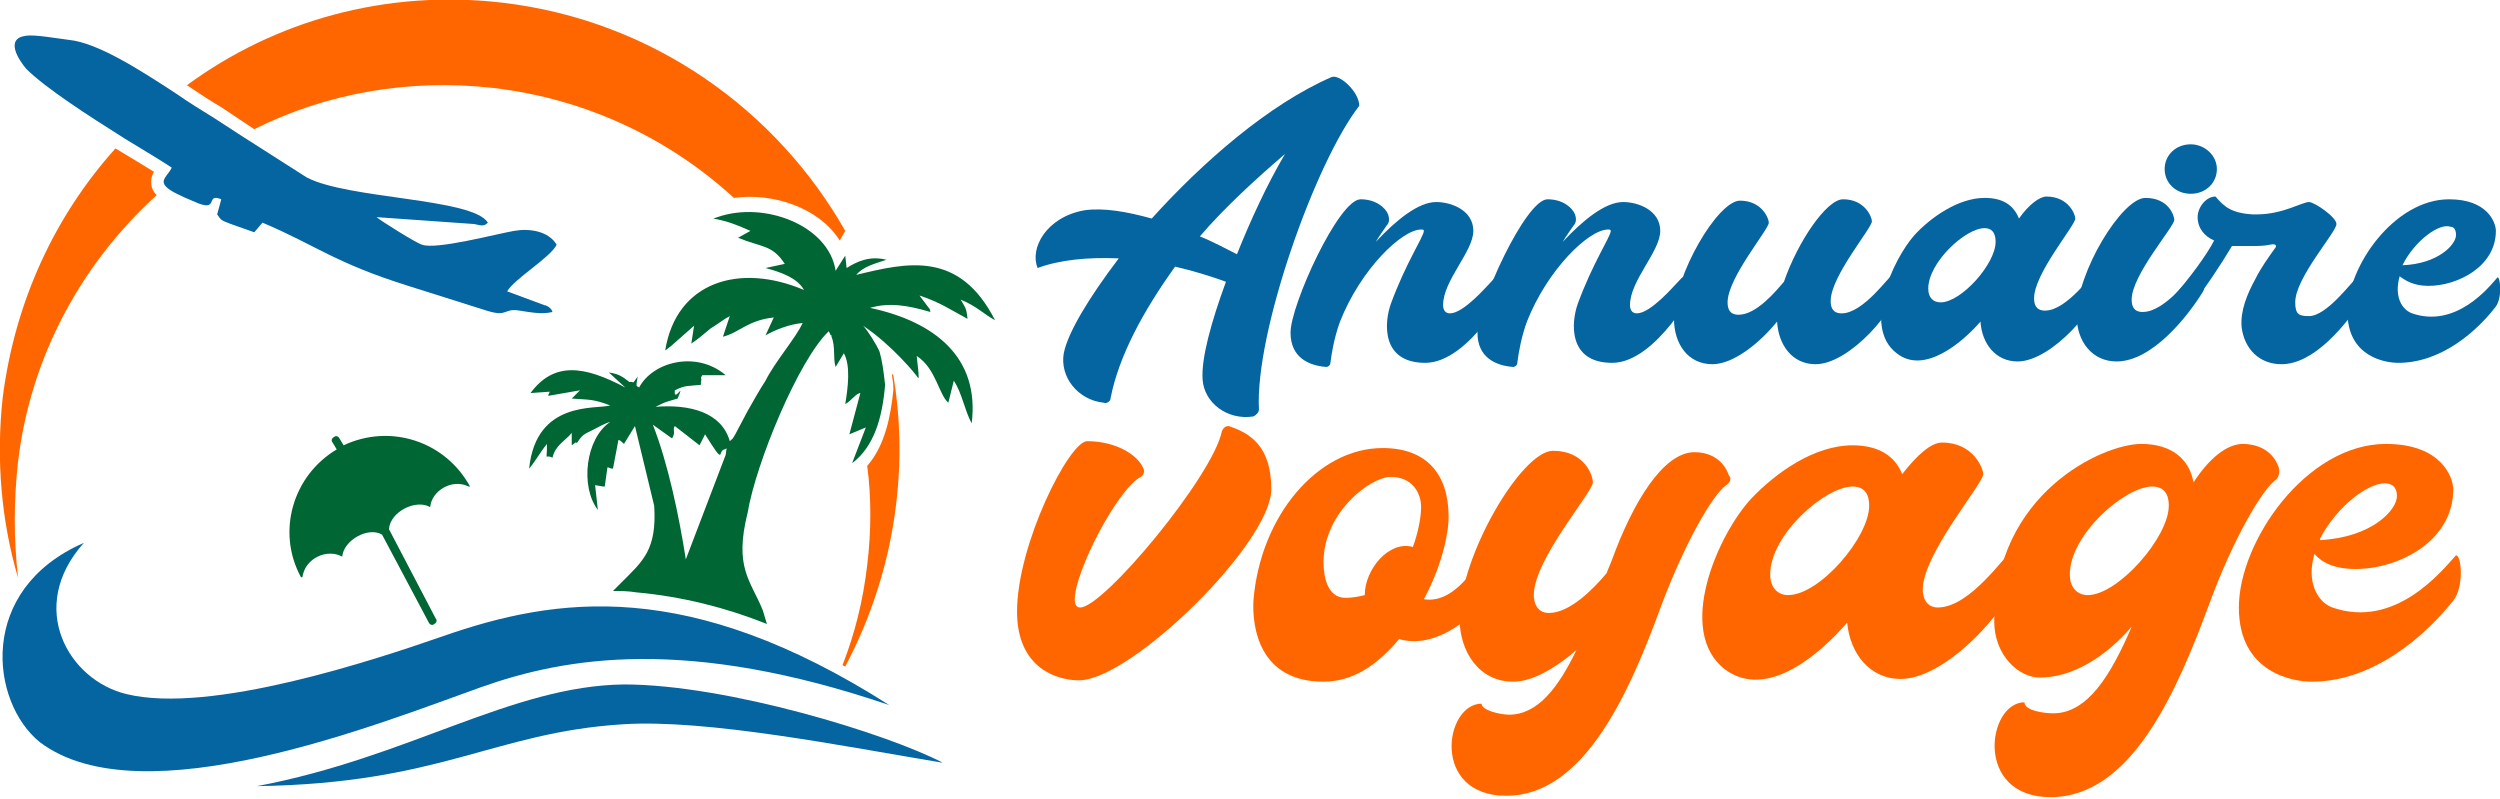 <?xml version="1.0" encoding="utf-8"?>
<!-- Generator: Adobe Illustrator 24.1.0, SVG Export Plug-In . SVG Version: 6.00 Build 0)  -->
<svg version="1.1" id="Layer_1" xmlns="http://www.w3.org/2000/svg" xmlns:xlink="http://www.w3.org/1999/xlink" x="0px" y="0px"
	 width="181.9px" height="58.1px" viewBox="0 0 181.9 58.1" style="enable-background:new 0 0 181.9 58.1;" xml:space="preserve">
<style type="text/css">
	.st0{fill:#0565A1;}
	.st1{fill:#FF6600;}
	.st2{fill-rule:evenodd;clip-rule:evenodd;fill:#FF6600;}
	.st3{fill-rule:evenodd;clip-rule:evenodd;fill:#006633;}
	.st4{fill-rule:evenodd;clip-rule:evenodd;fill:#0565A1;}
</style>
<g>
	<path class="st0" d="M98.9,7.7c-3.2,4.1-7.6,16.5-7.3,22.1c0,0.2-0.2,0.4-0.4,0.5c-1.9,0.3-3.6-1-3.7-2.7c-0.1-1.5,0.6-4.1,1.7-7.1
		c-1.1-0.4-2.4-0.8-3.7-1.1c-2.3,3.2-4.1,6.5-4.7,9.6c0,0.2-0.3,0.4-0.5,0.3c-1.9-0.2-3.2-1.9-2.9-3.6c0.3-1.5,1.8-4,4-6.9
		c-2.2-0.1-4.3,0.1-5.9,0.7c-0.6-1.4,0.6-3.7,3.4-4.2c1.4-0.2,3.1,0.1,4.9,0.6c3.7-4.1,8.5-8.3,13.1-10.3
		C97.5,5.4,98.9,6.7,98.9,7.7z M93.5,11.2c-2.1,1.8-4.4,3.9-6.2,6c1,0.4,1.9,0.9,2.7,1.3C91,16,92.2,13.4,93.5,11.2z"/>
	<path class="st0" d="M109.9,20.5c0,0.3-3,5.9-6.2,5.9c-3.2,0-3-2.9-2.5-4.3c1.1-3,2.4-4.9,2.4-5.3c0-0.1-0.1-0.1-0.2-0.1
		c-1.4,0-4.4,2.9-5.9,6.7c-0.4,1.1-0.6,2.2-0.7,3c0,0.2-0.2,0.3-0.3,0.3c-1.3-0.1-2.6-0.7-2.6-2.5c0-2,3.5-9.7,5.1-9.7
		c1.1,0,1.8,0.6,2,1.1c0.1,0.3,0.1,0.6-0.1,0.8c-0.2,0.3-0.5,0.7-0.8,1.2c1.5-1.6,3.1-2.9,4.4-2.9c1.1,0,2.7,0.6,2.7,2.1
		c0,1.5-2.2,3.6-2.2,5.4c0,0.4,0.2,0.6,0.5,0.6c1,0,2.7-2,3-2.3c0.2-0.2,0.3-0.4,0.6-0.4C109.6,20.1,109.9,20.2,109.9,20.5z"/>
	<path class="st0" d="M123.5,20.5c0,0.3-3,5.9-6.2,5.9c-3.2,0-3-2.9-2.5-4.3c1.1-3,2.4-4.9,2.4-5.3c0-0.1-0.1-0.1-0.2-0.1
		c-1.4,0-4.4,2.9-5.9,6.7c-0.4,1.1-0.6,2.2-0.7,3c0,0.2-0.2,0.3-0.3,0.3c-1.3-0.1-2.6-0.7-2.6-2.5c0-2,3.5-9.7,5.1-9.7
		c1.1,0,1.8,0.6,2,1.1c0.1,0.3,0.1,0.6-0.1,0.8c-0.2,0.3-0.5,0.7-0.8,1.2c1.5-1.6,3.1-2.9,4.4-2.9c1.1,0,2.7,0.6,2.7,2.1
		c0,1.5-2.2,3.6-2.2,5.4c0,0.4,0.2,0.6,0.5,0.6c1,0,2.7-2,3-2.3c0.2-0.2,0.3-0.4,0.6-0.4C123.3,20.1,123.5,20.2,123.5,20.5z"/>
	<path class="st0" d="M138.1,20.8c0,1.6-3.5,5.7-6,5.7c-1.7,0-2.7-1.4-2.8-3.1c-1.3,1.6-3.2,3.1-4.7,3.1c-1.8,0-2.8-1.5-2.8-3.3
		c0-3.2,3.2-8.6,4.8-8.6s2.1,1.3,2.1,1.6c0,0.5-3,4-3,5.8c0,0.4,0.1,0.9,0.8,0.9c1.3,0,2.7-1.7,3.3-2.4c1-2.9,3.1-6,4.3-6
		c1.6,0,2.1,1.3,2.1,1.6c0,0.5-3,4-3,5.8c0,0.4,0.1,0.9,0.8,0.9c1.6,0,3.5-2.8,3.7-2.8C137.8,20.2,138.1,20.3,138.1,20.8z"/>
	<path class="st0" d="M152.8,20.6c0,1.6-3.5,5.7-6,5.7c-1.6,0-2.6-1.3-2.7-2.9c-1.3,1.5-4.1,3.9-6.1,2.3c-2.5-1.9-0.3-6.8,1.3-8.6
		c1.2-1.3,3.2-2.7,5.1-2.7c1.3,0,2.1,0.5,2.5,1.5c0.7-1,1.5-1.6,2-1.6c1.6,0,2.1,1.3,2.1,1.6c0,0.5-3,4-3,5.8c0,0.4,0.1,0.9,0.8,0.9
		c1.6,0,3.5-2.8,3.7-2.8C152.5,20,152.8,20,152.8,20.6z M145.2,17.6c0-0.2,0-1-0.8-1c-1.4,0-4.1,2.5-4.1,4.4c0,0.7,0.4,1,0.9,1
		C142.7,22,145.2,19.2,145.2,17.6z"/>
	<path class="st0" d="M160.3,21.2c-1.1,1.8-3.7,5.1-6.3,5.1c-1.8,0-2.9-1.5-2.9-3.3c0-3.2,3.3-8.6,5-8.6c1.7,0,2.1,1.3,2.1,1.6
		c0,0.5-3.1,4-3.1,5.8c0,0.4,0.1,0.9,0.8,0.9c1.7,0,3.6-2.8,3.8-2.8S160.6,20.7,160.3,21.2z M157.5,12.3c0-1,0.8-1.8,1.9-1.8
		c1,0,1.9,0.8,1.9,1.8c0,1-0.8,1.8-1.9,1.8C158.3,14.1,157.5,13.3,157.5,12.3z"/>
	<path class="st0" d="M171.9,21.8c-1.2,1.8-3.5,4.7-5.9,4.7c-1.6,0-2.7-1.1-2.9-2.7c-0.1-1.2,0.4-2.4,1-3.5c0.4-0.8,0.9-1.5,1.4-2.2
		c0.2-0.2,0.1-0.4-0.3-0.3c-0.5,0.1-0.9,0.1-1.4,0.1c-0.5,0-0.9,0-1.4,0c-0.9,1.5-1.9,3-3,4.4c-0.1,0.2-1.3-0.1-1.3-0.7
		c1.1-1.2,2.5-3.1,3-4.1c-0.7-0.3-1.2-0.9-1.2-1.7c0-0.7,0.6-1.5,1.3-1.5c0.6,0.7,1.1,1.2,2.7,1.3c0.1,0,0.2,0,0.3,0
		c1.9,0,3.3-0.9,3.8-0.9c0.4,0,2,1.1,2,1.6c0,0.6-3,3.9-3,5.7c0,0.9,0.3,1,1,1c1.3,0,3.1-2.5,3.4-2.7
		C172,20.2,172.2,21.5,171.9,21.8z"/>
	<path class="st0" d="M181.6,22.3c-1.3,1.7-3.9,4.1-7.1,4.1c-0.9,0-3.7-0.4-3.7-3.7s3.4-8.2,7.4-8.2c2.8,0,3.4,1.7,3.4,2.3
		c0,2.6-2.8,4-4.9,4c-1.1,0-1.7-0.4-2.1-0.7c-0.4,1.4,0.1,2.4,0.9,2.7c3.2,1.1,5.6-1.9,6.2-2.6C181.9,20,182.1,21.6,181.6,22.3z
		 M174.8,19.3c2.6-0.1,3.9-1.5,3.9-2.2c0-0.3-0.1-0.6-0.4-0.6C177.5,16.2,175.7,17.5,174.8,19.3C174.8,19.2,174.8,19.3,174.8,19.3z"
		/>
	<path class="st1" d="M92.5,35.6c0,3.9-10.2,13.9-14,13.9c-1.5,0-4.5-0.8-4.5-5c0-4.9,3.8-12.4,5.1-12.4c2.1,0,3.7,1,4.1,2
		c0.1,0.2,0,0.5-0.2,0.6c-1.7,0.9-4.8,6.9-4.8,8.9c0,0.5,0.2,0.6,0.4,0.6c1.7,0,9.6-9.5,10.3-12.8c0.1-0.3,0.3-0.4,0.5-0.4
		C90.9,31.5,92.5,32.4,92.5,35.6z"/>
	<path class="st1" d="M108.7,42.9c-1.8,2.5-4.5,4.3-6.9,3.6c-1.5,1.8-3.3,3.1-5.5,3.1c-4.7,0-5.2-4-5.1-5.9
		c0.5-6.2,4.7-11.1,9.4-11.1c3.2,0,4.8,1.9,4.8,5c0,1.4-0.6,3.8-1.8,6c2.5,0.4,4-3.1,4.6-3.1C109.4,40.5,109.3,42.1,108.7,42.9z
		 M103.4,36.9c0-1.1-0.7-2.2-2.2-2.2c-1.5,0-4.9,2.6-4.9,6.2c0,1.1,0.3,2.6,1.6,2.6c0.5,0,1-0.1,1.4-0.2c0,0,0,0,0,0
		c0-1.9,1.8-4,3.5-3.5C103.2,38.7,103.4,37.6,103.4,36.9z"/>
	<path class="st1" d="M125.6,35.3c-1,0.7-3,4.2-4.7,8.7c-2.3,6.3-5.6,13.9-11.3,13.9c-5.5,0-4.5-6.7-1.8-6.7c0,0.5,1.4,0.8,2,0.8
		c2.1,0,3.6-2,4.9-4.7c-1.5,1.3-3.2,2.3-4.6,2.3c-2.5,0-3.9-2.2-3.9-4.6c0-4.5,4.5-12.2,6.8-12.2c2.3,0,2.9,1.8,2.9,2.3
		c0,0.7-4.3,5.6-4.3,8.2c0,0.5,0.2,1.3,1.1,1.3c1.5,0,3.2-1.7,4.2-2.9c0.1-0.3,0.3-0.7,0.4-1c1.5-4.1,3.7-7.8,6-7.8
		c0.8,0,2,0.3,2.5,1.7C126,34.8,125.9,35.1,125.6,35.3z"/>
	<path class="st1" d="M147,41.1c0,2.3-5.1,8.3-8.7,8.3c-2.3,0-3.7-1.9-3.9-4.1c-1.9,2.2-5.8,5.7-8.9,3.4c-3.6-2.8-0.5-9.8,1.9-12.4
		c1.8-1.9,4.6-3.9,7.4-3.9c1.9,0,3.1,0.8,3.6,2.1c1.1-1.4,2.1-2.3,2.9-2.3c2.3,0,3,1.9,3,2.3c0,0.7-4.4,5.8-4.4,8.4
		c0,0.5,0.2,1.3,1.1,1.3c2.4,0,5-4,5.3-4C146.6,40.3,147,40.4,147,41.1z M136,36.8c0-0.3,0-1.4-1.2-1.4c-2,0-6,3.5-6,6.4
		c0,1,0.6,1.5,1.3,1.5C132.4,43.3,136,39.1,136,36.8z"/>
	<path class="st1" d="M165.6,34.9c-1,0.7-3.1,4.3-4.8,8.9c-2.4,6.5-5.7,14.2-11.6,14.2c-5.6,0-4.6-6.9-1.9-6.9
		c0,0.6,1.4,0.8,2.1,0.8c2.5,0,4.2-2.8,5.7-6.3c-1.9,2.2-4.3,3.7-6.7,3.7c-1.5,0-3.3-1.6-3.3-4.1c0-9.3,7.9-12.9,10.7-12.9
		c2.2,0,3.5,1.1,3.8,2.8c1.1-1.7,2.4-2.8,3.6-2.8c0.8,0,2.1,0.3,2.6,1.7C165.9,34.4,165.8,34.7,165.6,34.9z M157.8,36.8
		c0-0.3,0-1.4-1.2-1.4c-2,0-6,3.5-6,6.4c0,1,0.6,1.5,1.3,1.5C154.1,43.3,157.8,39.1,157.8,36.8z"/>
	<path class="st1" d="M178.5,43.7c-1.9,2.4-5.7,5.9-10.3,5.9c-1.3,0-5.3-0.6-5.3-5.4s4.9-11.9,10.7-11.9c4.1,0,4.9,2.5,4.9,3.3
		c0,3.8-4,5.8-7.1,5.8c-1.6,0-2.5-0.5-3-1.1c-0.6,2,0.2,3.5,1.3,3.9c4.6,1.6,8-2.7,9-3.8C179.1,40.4,179.3,42.7,178.5,43.7z
		 M168.8,39.3c3.8-0.2,5.6-2.2,5.6-3.2c0-0.5-0.2-0.8-0.6-0.9c-1.2-0.3-3.7,1.5-5,4C168.8,39.3,168.8,39.3,168.8,39.3z"/>
</g>
<path class="st2" d="M11.4,14.2c-0.3-0.3-0.4-0.6-0.4-1c0-0.3,0.1-0.5,0.2-0.7c-0.8-0.5-1.8-1.1-2.8-1.7C4,15.7,1.1,21.9,0.2,28.9
	c-0.5,4.5-0.1,9,1.1,13.1l0-0.1C1,39.2,1,36.5,1.3,33.7C2.2,25.9,6,19.1,11.4,14.2z M36.6,0.2c-8.5-1-16.6,1.3-23,6
	c0.9,0.6,1.8,1.2,2.5,1.6l2.4,1.6c5.2-2.6,11.2-3.7,17.4-3c6.8,0.8,12.8,3.7,17.5,8c2.8-0.4,6.2,0.7,7.7,3.1l0.4-0.7
	C56.5,8,47.5,1.5,36.6,0.2z M65,27.3l-0.1-0.1c0,0.3,0.1,0.6,0.1,1v0.2c-0.2,1.9-0.6,4-1.9,5.5c0.3,2.3,0.3,4.7,0,7.2
	c-0.3,2.6-0.9,5-1.8,7.3l0.2,0.1c1.9-3.6,3.2-7.6,3.7-11.8C65.6,33.4,65.5,30.3,65,27.3z"/>
<path class="st3" d="M63.3,22.4c1.4-0.4,2.7-0.2,4.4,0.3c-0.1-0.4,0-0.1-0.2-0.4l-0.6-0.8c1.5,0.5,2.2,1,3.5,1.7
	c-0.1-0.8-0.1-0.7-0.5-1.4c1.2,0.5,1.6,1,2.5,1.5c-2.6-5.1-6.4-4.2-10.1-3.3c0.5-0.6,1.3-0.8,2.2-1.1c-1.2-0.3-2.1,0.1-2.9,0.6
	l-0.1-0.9l-0.7,1.1c-0.5-3.3-5.2-5.1-8.6-3.9l-0.3,0.1c1.1,0.2,1.8,0.5,2.7,0.9l-0.9,0.5c1.7,0.7,2.5,0.5,3.4,1.9l-1.4,0.3
	c1.1,0.3,2.3,0.7,2.8,1.6c-4.7-2-9.3-0.6-10.1,4.4c0.3-0.2,0.1-0.1,0.4-0.3l1.7-1.5l-0.2,1.3c0.6-0.4,0.9-0.7,1.4-1.1
	c0.5-0.3,1-0.7,1.4-0.9l-0.5,1.5c1.2-0.3,1.8-1.2,3.7-1.4l-0.6,1.3c0.7-0.4,1.7-0.8,2.7-0.9c-0.5,1.1-2,2.8-2.7,4.2
	c-0.4,0.6-0.9,1.5-1.3,2.2l-0.9,1.7c-0.3,0.5-0.1,0.2-0.4,0.5c-0.6-2.1-2.9-2.7-5.4-2.5c0.8-0.4,0.6-0.3,1.6-0.6
	c0.6-1.4-0.3,0.4-0.2-0.6c0.8-0.4,1-0.3,1.9-0.4c0,0,0-0.1,0-0.1c0,0,0-0.1,0-0.1c0.1-0.4-0.1-0.2,0.1-0.5l1.7,0
	c-2.1-1.8-5.3-1-6.3,0.9c-0.1-0.2-0.3,0.2-0.1-0.8c-0.5,0.7-0.2,0.3-0.6,0.4c-0.5-0.4-0.8-0.6-1.5-0.7l1.2,1.1
	c-3-1.6-5.2-1.9-6.9,0.4l1.4-0.1c-0.1,0.3-0.1,0.1-0.1,0.3l2.3-0.4L41.6,29c1.2,0.1,1.5,0,2.8,0.5c-1,0.3-5.4-0.4-5.9,4.6
	c0.5-0.6,0.8-1.2,1.3-1.8c0,1.4-0.2,0.7,0.4,1c0.2-0.9,0.9-1.2,1.4-1.8c0,0,0,0.1,0,0.1l0,0.8c0.5-0.4,0.2-0.1,0.4-0.2
	c0.4-0.6,0.5-0.6,1.1-0.9c0.4-0.2,0.9-0.5,1.3-0.6c-1.8,1.2-2.2,4.7-0.9,6.4l-0.2-1.8l0.6,0.1c0,0,0.1,0,0.1,0l0.2-1.4
	c0.1,0,0.2,0.1,0.4,0.1l0.4-2.1c0.2,0.1,0.2,0.1,0.4,0.3l0.8-1.3l1.4,5.8c0.2,3.2-0.8,4-2.4,5.6c-0.2,0.2-0.4,0.4-0.6,0.6
	c0.5,0,1.1,0,1.7,0.1c3.3,0.3,6.5,1.1,9.5,2.3c-0.1-0.3-0.2-0.7-0.3-1c-0.9-2.2-2.1-3.1-1.1-7.1c0.6-3.6,3.7-11.1,5.9-13.2l0.1,0.2
	c0,0,0,0.1,0.1,0.1c0,0,0,0.1,0,0.1c0.3,0.7,0.1,1.6,0.3,2.2l0.6-1c0.5,0.9,0.3,2.5,0.1,3.7c0.4-0.2,0.8-0.8,1.1-0.8l-0.8,3l1.2-0.5
	l-1,2.6c1.6-1.2,2.2-3.3,2.4-5.7c-0.1-0.9-0.2-1.7-0.4-2.4c-0.2-0.5-0.9-1.6-1.2-1.9c2.1,1.4,3.9,3.6,4,3.8c0.1,0.1,0-0.7-0.1-1.6
	c1.4,0.9,1.6,2.8,2.3,3.4l0.4-1.6c0.6,0.9,0.8,2.2,1.3,3.1C71.3,26,68,23.4,63.3,22.4z M52.8,33.1l-2.9,7.6c-0.5-3.2-1.3-7-2.4-9.8
	l1.4,1c0.3-0.5,0-0.6,0.2-0.9l1.8,1.4l0.4-0.8c1.5,2.4,0.9,1.2,1.4,1.1C52.9,32.7,52.9,32.3,52.8,33.1z"/>
<path class="st4" d="M6.1,39.5c-4.2,4.7-1.1,10,3.1,11c6.1,1.5,18.1-2.5,23-4.2c8.3-2.9,17.9-4.3,32.5,5C50,46.3,41.2,47.8,35,50
	c-7.3,2.6-24.7,9.6-32.1,4C-0.7,51.1-1.7,42.9,6.1,39.5L6.1,39.5z"/>
<path class="st4" d="M18.7,57.2c13.4-0.2,17.2-3.9,26.6-4.5c6.1-0.4,16.1,1.6,23.3,2.8c-4-2.1-15.7-5.7-23.2-5.7
	C37.2,49.9,29.8,55.1,18.7,57.2L18.7,57.2z"/>
<path class="st4" d="M40.2,22.7c-0.8,0.2-1.7,0-2.4-0.1c-1.2-0.2-0.8,0.5-2.4,0l-5.7-1.8c-5.4-1.7-6.6-2.9-10.6-4.6l-0.6,0.7
	c-0.6-0.2-1.1-0.4-1.7-0.6c-0.8-0.3-0.7-0.3-1-0.7l0.3-1.1c-1.2-0.5-0.1,1-1.9,0.2c-1.2-0.5-1.8-0.8-2.1-1.1
	c-0.5-0.5,0.1-0.8,0.4-1.4c-0.9-0.6-2.1-1.3-3.4-2.1C6.4,8.4,3.3,6.4,1.9,5C1.4,4.4,0.3,2.8,1.9,2.6c0.6-0.1,2.3,0.2,3.1,0.3
	c2.1,0.2,5.2,2.2,7.8,3.9c1,0.7,2,1.3,2.8,1.8l2,1.3l4.7,3c3,1.6,12.1,1.5,13.2,3.3c-0.3,0.3-0.5,0.2-1,0.1l-7.1-0.5
	c0.2,0.2,2.9,1.9,3.3,2c1,0.4,5.5-0.8,6.7-1c1.1-0.2,2.5,0,3.1,1c-0.4,0.9-3.1,2.5-3.6,3.4l2.7,1c0.1,0,0.3,0.1,0.4,0.2
	C40.2,22.6,40.1,22.5,40.2,22.7z"/>
<path class="st3" d="M28.3,38.5C28.3,38.5,28.3,38.4,28.3,38.5c0.1-1.3,2-2.2,3-1.6c0.1-1.2,1.6-2.1,2.8-1.5l0.1,0
	c-1.8-3.3-5.8-4.6-9.2-3l-0.3-0.5c-0.1-0.2-0.3-0.2-0.4-0.1l0,0c-0.2,0.1-0.2,0.3-0.1,0.4l0.3,0.5c-3.2,1.9-4.4,6-2.6,9.3l0.1,0
	c0.2-1.4,1.8-2.1,2.9-1.5c0.1-1.2,1.9-2.2,2.9-1.6l3.4,6.4c0.1,0.2,0.3,0.2,0.4,0.1l0,0c0.2-0.1,0.2-0.3,0.1-0.4L28.3,38.5
	L28.3,38.5z"/>
</svg>

